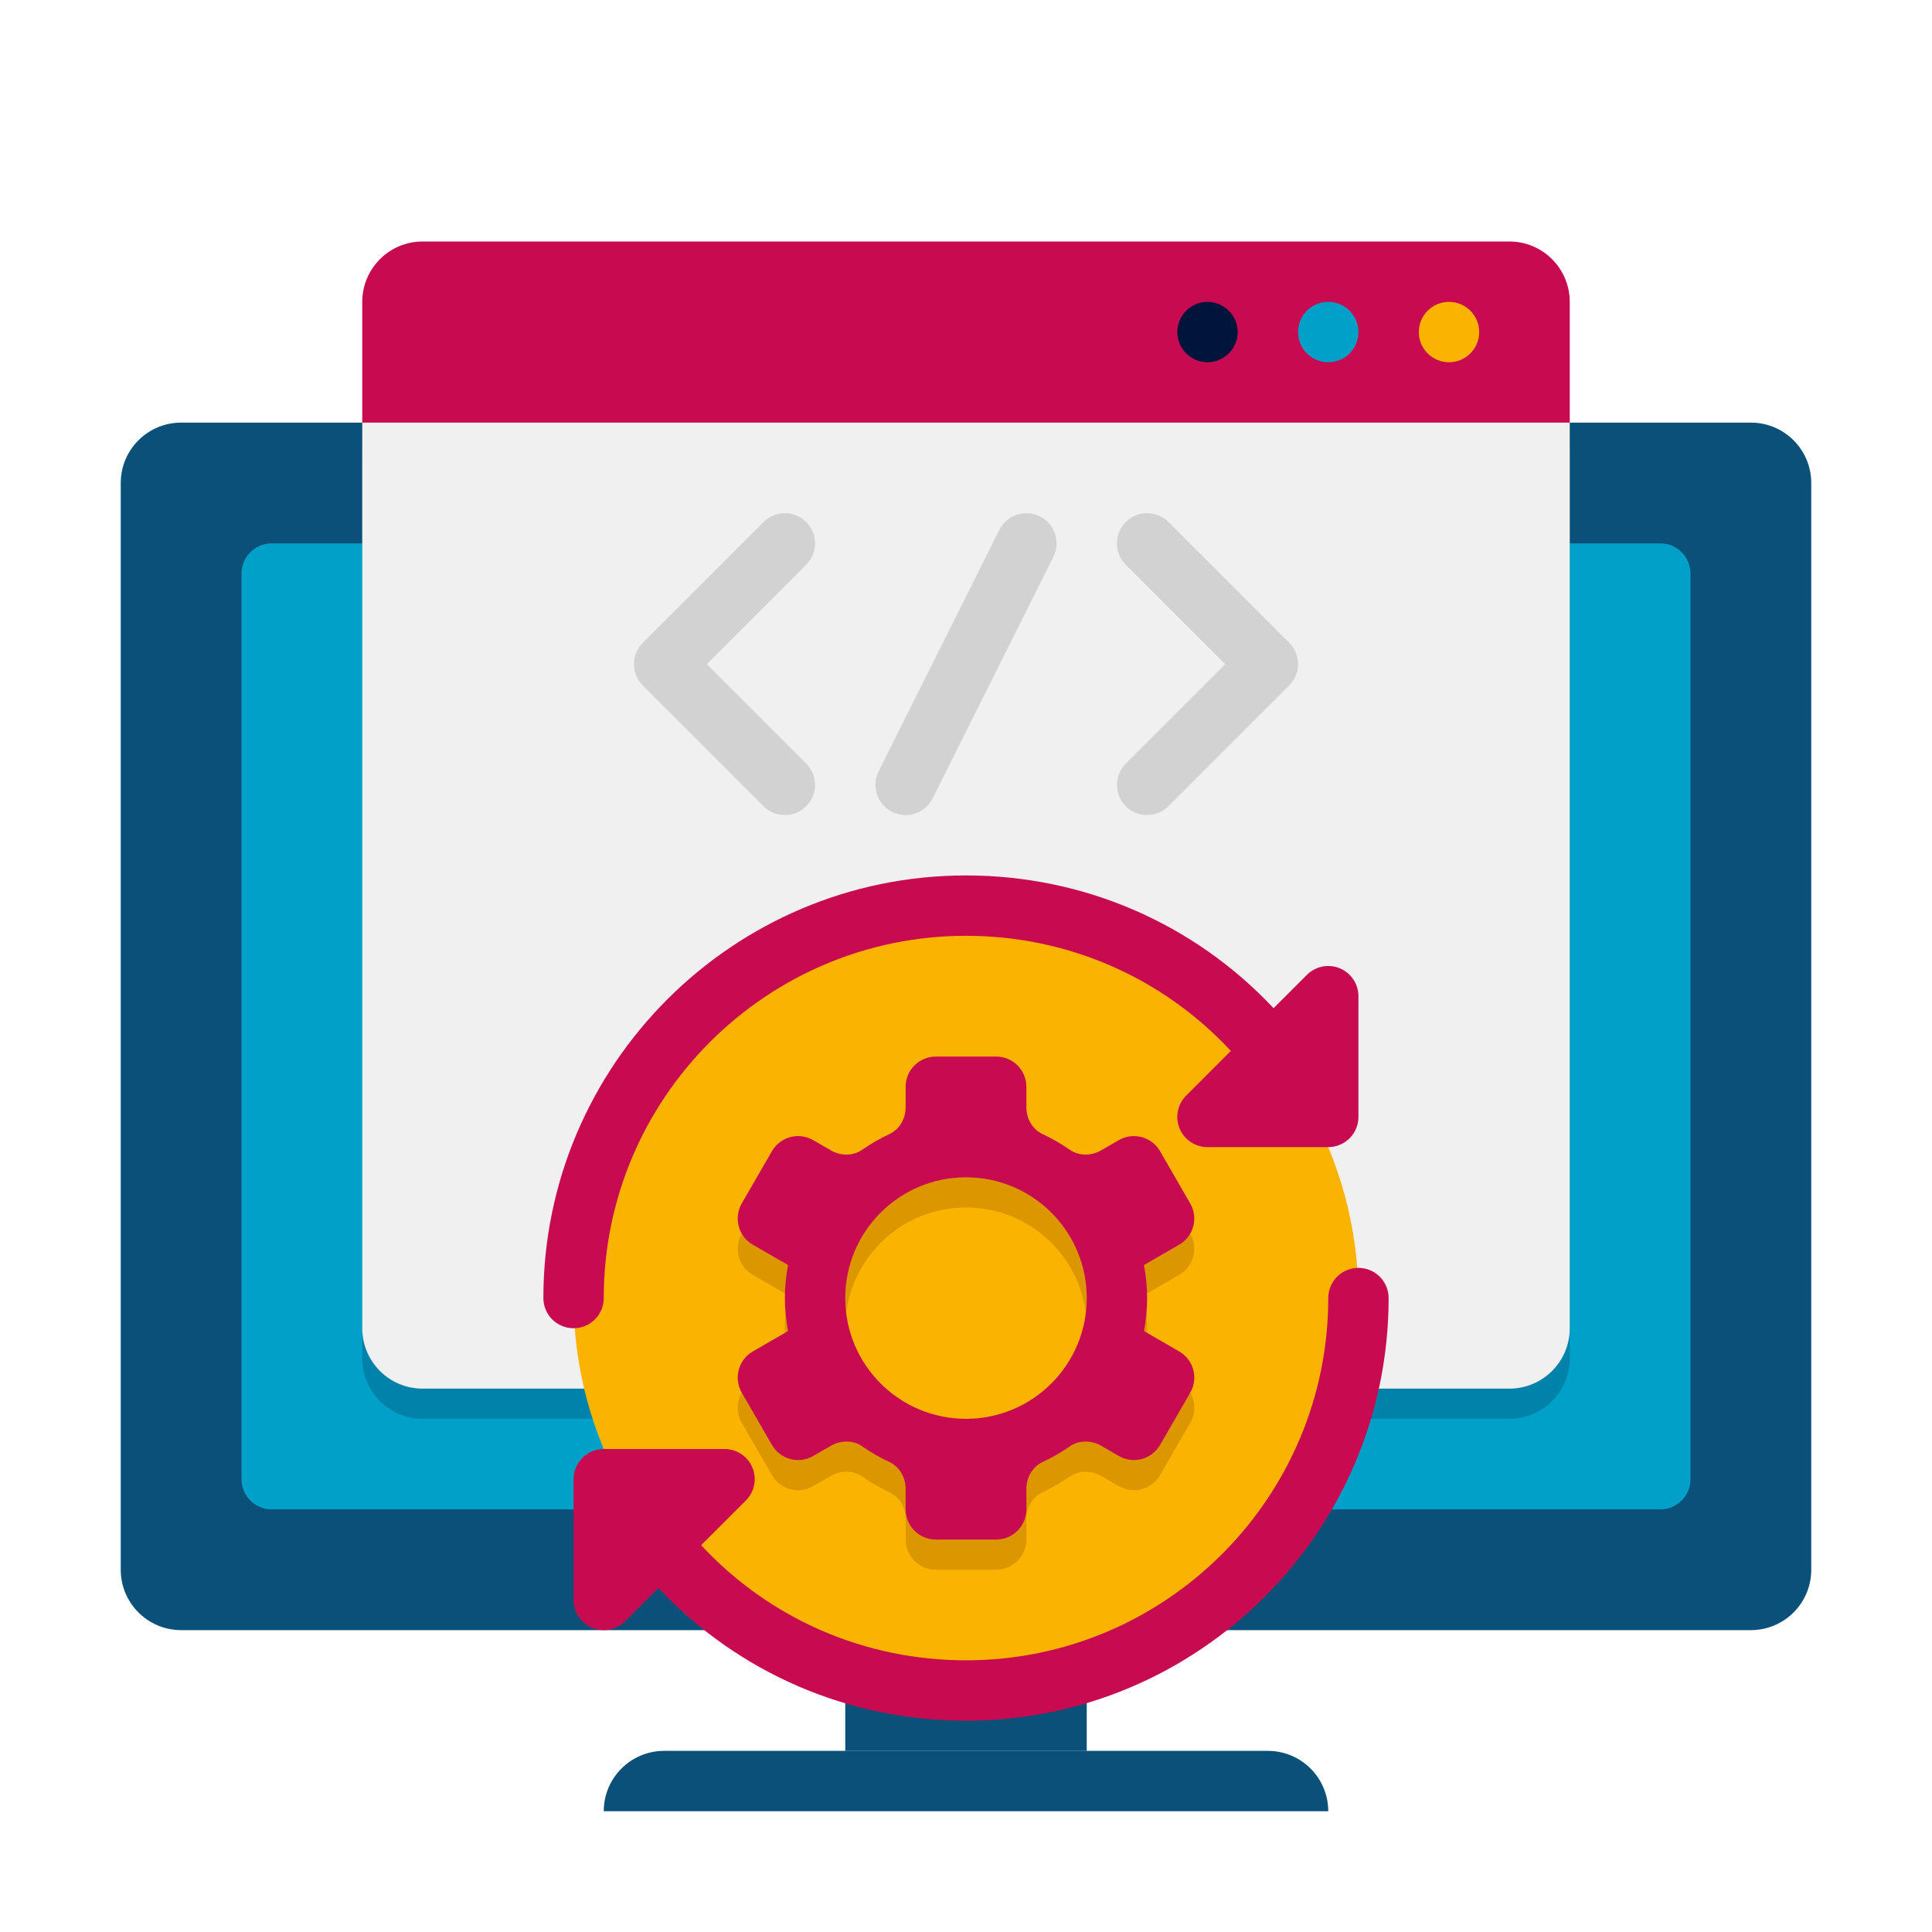 <svg height="512" viewBox="0 0 64 64" width="512" xmlns="http://www.w3.org/2000/svg"><g id="Icons"><g><g><path d="m6 54h52c1.105 0 2-.895 2-2v-36c0-1.105-.895-2-2-2h-52c-1.105 0-2 .895-2 2v36c0 1.105.895 2 2 2z" fill="#0a5078"/></g><g><path d="m9 50h46c.552 0 1-.448 1-1v-30c0-.552-.448-1-1-1h-46c-.552 0-1 .448-1 1v30c0 .552.448 1 1 1z" fill="#00a0c8"/></g><g><g><path d="m50 47h-36c-1.105 0-2-.895-2-2v-30h40v30c0 1.105-.895 2-2 2z" fill="#0082aa"/></g><g><path d="m50 46h-36c-1.105 0-2-.895-2-2v-30h40v30c0 1.105-.895 2-2 2z" fill="#f0f0f0"/></g><g><path d="m52 14h-40v-4c0-1.105.895-2 2-2h36c1.105 0 2 .895 2 2z" fill="#c80a50"/></g></g><g><circle cx="48" cy="11" fill="#fab400" r="1"/></g><g><circle cx="44" cy="11" fill="#00a0c8" r="1"/></g><g><circle cx="40" cy="11" fill="#00143c" r="1"/></g><g><path d="m28 54h8v4h-8z" fill="#0a5078" transform="matrix(-1 0 0 -1 64 112)"/></g><g><path d="m20 60h24c0-1.105-.895-2-2-2h-20c-1.105 0-2 .895-2 2z" fill="#0a5078"/></g><g><path d="m28 54h8v1h-8z" fill="#00325a" transform="matrix(-1 0 0 -1 64 109)"/></g><g><g><circle cx="32" cy="43" fill="#fab400" r="13"/></g><g fill="#c80a50"><path d="m20 43c0-6.617 5.383-12 12-12 3.365 0 6.507 1.377 8.773 3.813l-1.481 1.48c-.286.286-.372.716-.217 1.09s.521.617.925.617h4c.552 0 1-.447 1-1v-4c0-.404-.244-.77-.617-.924-.375-.156-.804-.069-1.09.217l-1.104 1.104c-2.64-2.809-6.287-4.397-10.189-4.397-7.72 0-14 6.28-14 14 0 .553.448 1 1 1s1-.447 1-1z"/><path d="m45 42c-.552 0-1 .447-1 1 0 6.617-5.383 12-12 12-3.365 0-6.507-1.377-8.773-3.813l1.481-1.48c.286-.286.372-.716.217-1.09s-.521-.617-.925-.617h-4c-.552 0-1 .447-1 1v4c0 .404.244.77.617.924.124.052.254.076.383.076.26 0 .516-.102.707-.293l1.104-1.104c2.64 2.809 6.287 4.397 10.189 4.397 7.72 0 14-6.28 14-14 0-.553-.448-1-1-1z"/></g><g><path d="m24.938 45.768 1.167-.674c-.066-.355-.105-.72-.105-1.094s.039-.739.104-1.094l-1.167-.674c-.478-.276-.642-.888-.366-1.366l1-1.732c.276-.478.888-.642 1.366-.366l.591.341c.324.187.732.189 1.038-.025.281-.196.579-.368.892-.514.34-.158.542-.513.542-.887v-.683c0-.552.448-1 1-1h2c.552 0 1 .448 1 1v.683c0 .374.202.729.541.887.313.146.611.318.892.514.306.214.715.212 1.038.025l.591-.341c.478-.276 1.09-.112 1.366.366l1 1.732c.276.478.112 1.09-.366 1.366l-1.167.674c.066.355.105.72.105 1.094s-.039.739-.104 1.094l1.167.674c.478.276.642.888.366 1.366l-1 1.732c-.276.478-.888.642-1.366.366l-.591-.341c-.324-.187-.732-.189-1.038.025-.281.196-.579.368-.892.514-.34.158-.542.513-.542.887v.683c0 .552-.448 1-1 1h-2c-.552 0-1-.448-1-1v-.683c0-.374-.202-.729-.541-.887-.313-.146-.611-.318-.892-.514-.306-.214-.715-.212-1.038-.025l-.591.341c-.478.276-1.09.112-1.366-.366l-1-1.732c-.276-.478-.112-1.09.366-1.366zm7.062 2.232c2.209 0 4-1.791 4-4s-1.791-4-4-4-4 1.791-4 4 1.791 4 4 4z" fill="#dc9600"/></g><g><path d="m24.938 44.768 1.167-.674c-.066-.355-.105-.72-.105-1.094s.039-.739.104-1.094l-1.167-.674c-.478-.276-.642-.888-.366-1.366l1-1.732c.276-.478.888-.642 1.366-.366l.591.341c.324.187.732.189 1.038-.025.281-.196.579-.368.892-.514.34-.158.542-.513.542-.887v-.683c0-.552.448-1 1-1h2c.552 0 1 .448 1 1v.683c0 .374.202.729.541.887.313.146.611.318.892.514.306.214.715.212 1.038.025l.591-.341c.478-.276 1.09-.112 1.366.366l1 1.732c.276.478.112 1.09-.366 1.366l-1.167.674c.066.355.105.72.105 1.094s-.039.739-.104 1.094l1.167.674c.478.276.642.888.366 1.366l-1 1.732c-.276.478-.888.642-1.366.366l-.591-.341c-.324-.187-.732-.189-1.038.025-.281.196-.579.368-.892.514-.34.158-.542.513-.542.887v.683c0 .552-.448 1-1 1h-2c-.552 0-1-.448-1-1v-.683c0-.374-.202-.729-.541-.887-.313-.146-.611-.318-.892-.514-.306-.214-.715-.212-1.038-.025l-.591.341c-.478.276-1.09.112-1.366-.366l-1-1.732c-.276-.478-.112-1.09.366-1.366zm7.062 2.232c2.209 0 4-1.791 4-4s-1.791-4-4-4-4 1.791-4 4 1.791 4 4 4z" fill="#c80a50"/></g></g><g><g><path d="m26 27c-.256 0-.512-.098-.707-.293l-4-4c-.391-.391-.391-1.023 0-1.414l4-4c.391-.391 1.023-.391 1.414 0s.391 1.023 0 1.414l-3.293 3.293 3.293 3.293c.391.391.391 1.023 0 1.414-.195.195-.451.293-.707.293z" fill="#d2d2d2"/></g><g><path d="m38 27c-.256 0-.512-.098-.707-.293-.391-.391-.391-1.023 0-1.414l3.293-3.293-3.293-3.293c-.391-.391-.391-1.023 0-1.414s1.023-.391 1.414 0l4 4c.391.391.391 1.023 0 1.414l-4 4c-.195.195-.451.293-.707.293z" fill="#d2d2d2"/></g><g><path d="m29.999 27c-.15 0-.303-.034-.446-.105-.494-.247-.694-.848-.447-1.342l4-8c.247-.493.847-.693 1.342-.447.494.247.694.848.447 1.342l-4 8c-.176.35-.529.552-.896.552z" fill="#d2d2d2"/></g></g></g></g></svg>